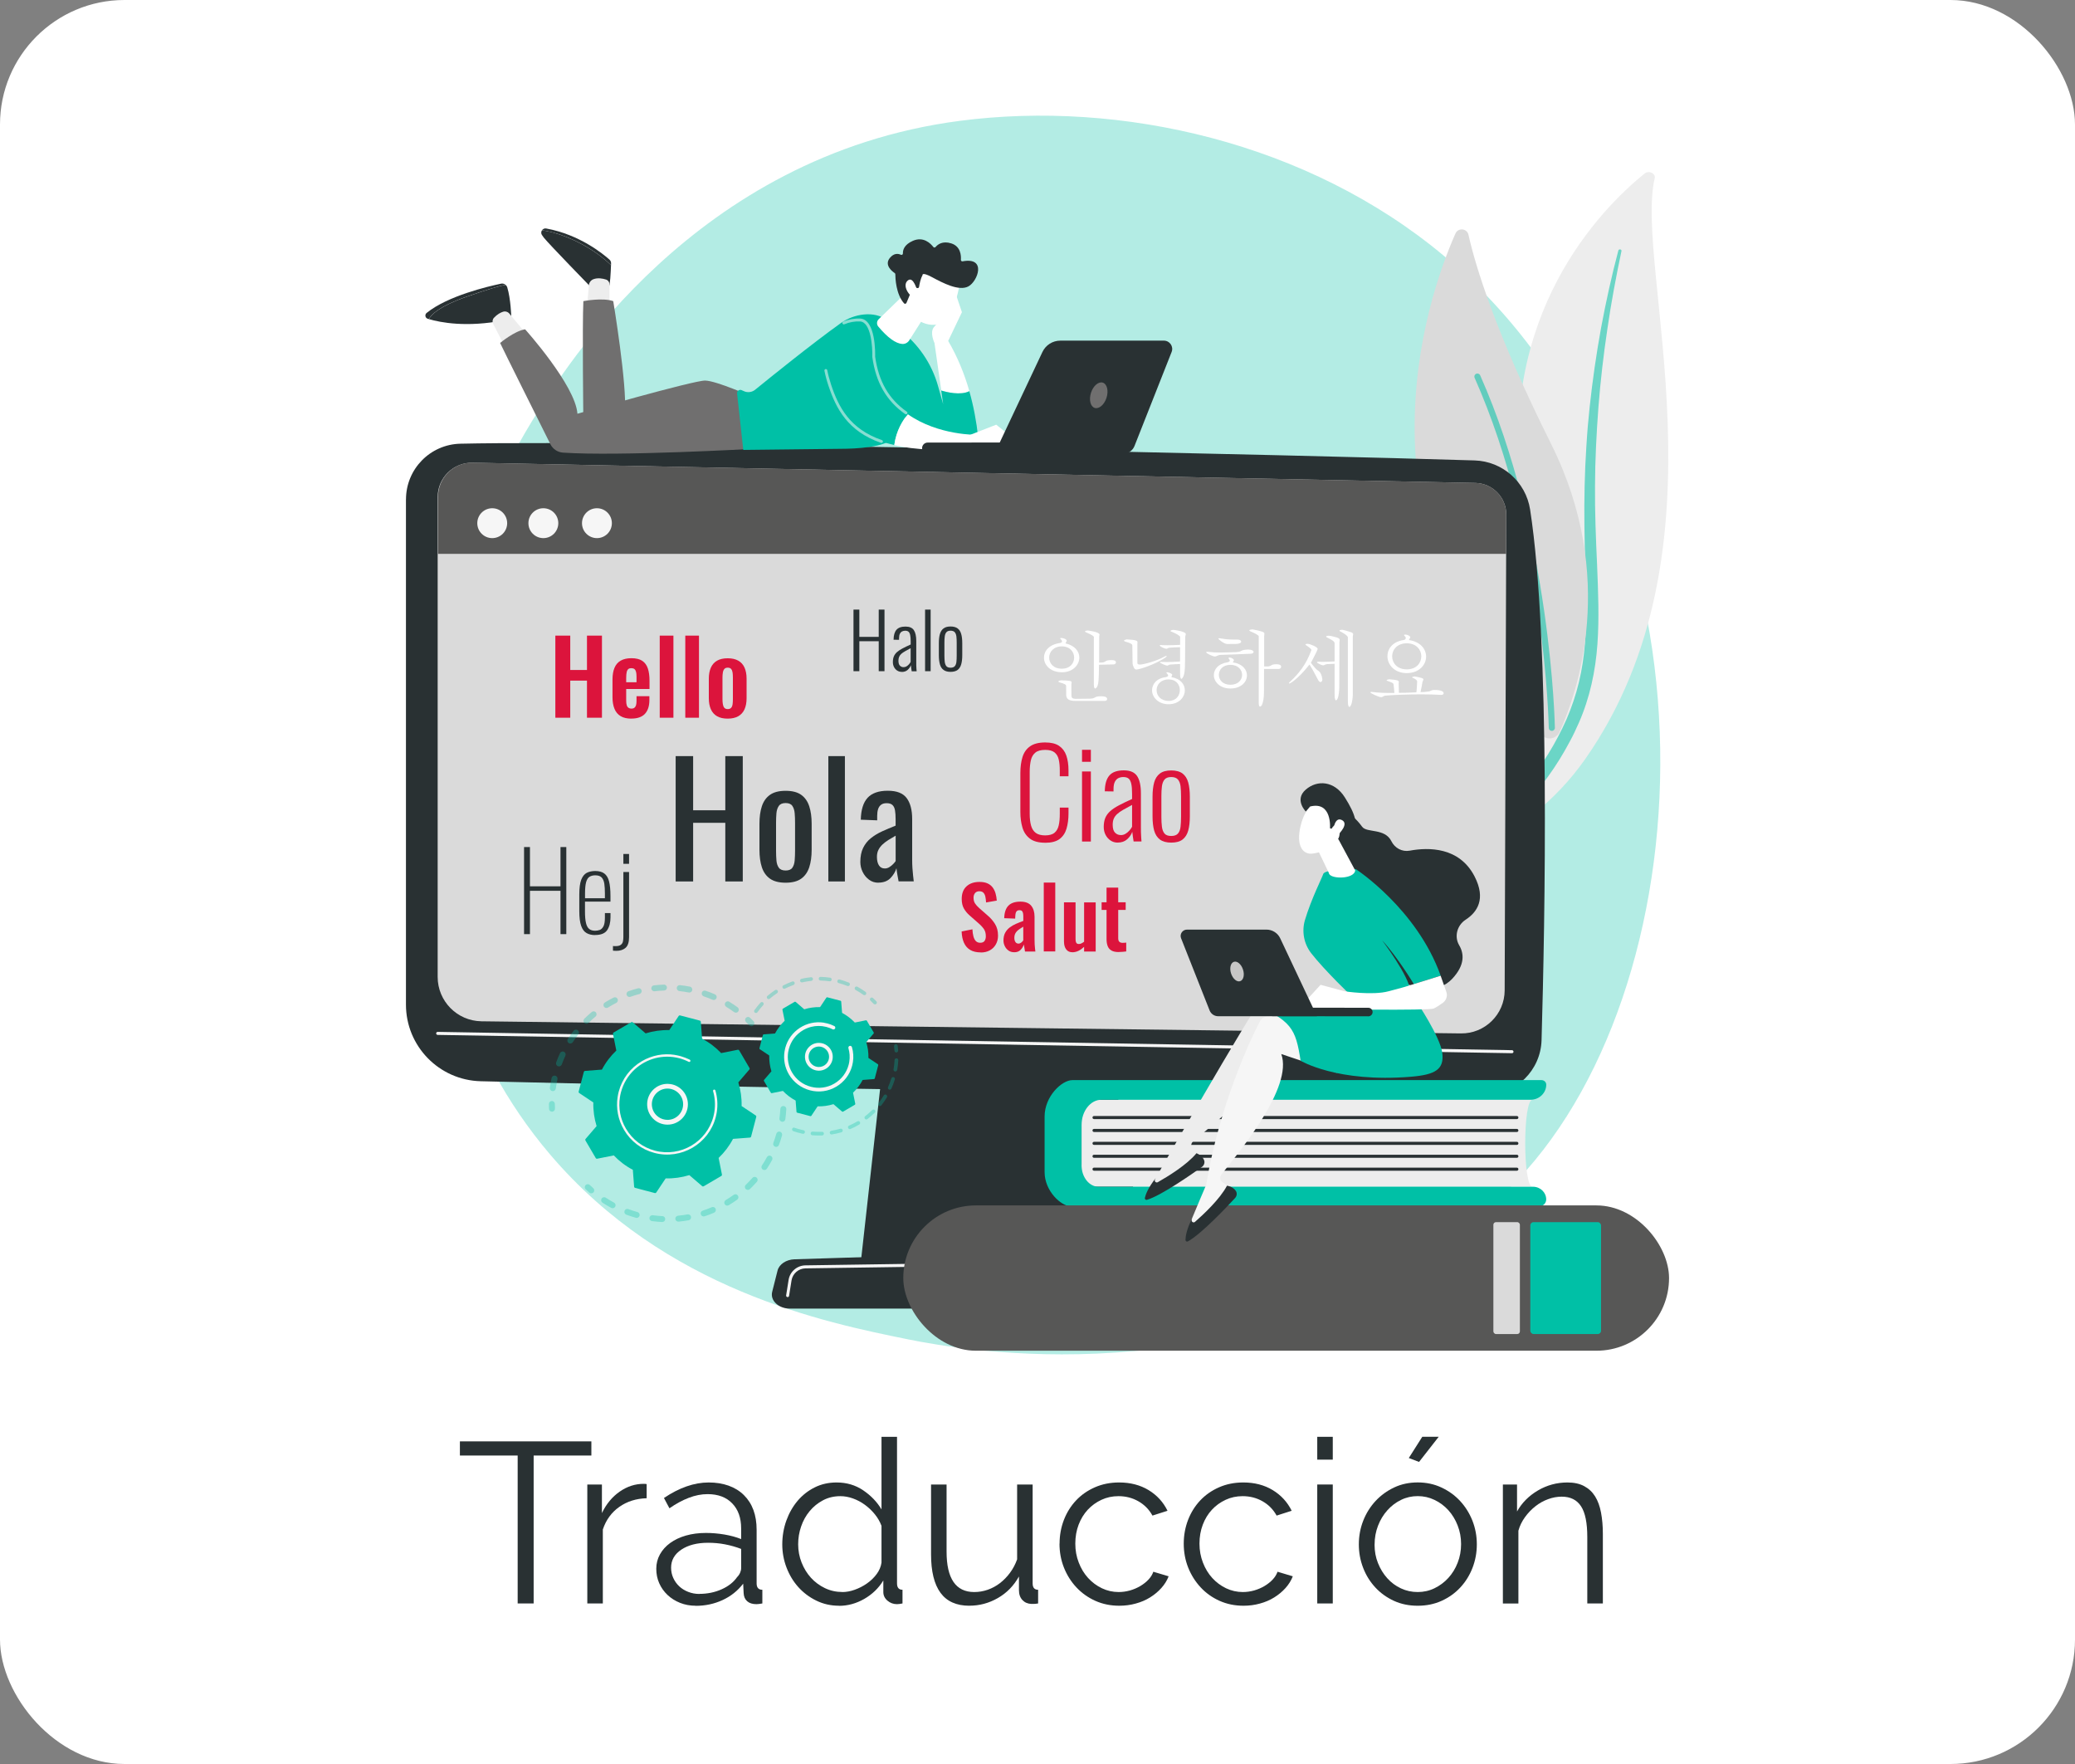<?xml version="1.0" encoding="UTF-8"?>
<svg id="Capa_1" xmlns="http://www.w3.org/2000/svg" version="1.1" viewBox="0 0 500 425">
  <rect x="0" y="0" width="500" height="425" fill="#808080" stroke="none"/>
  <!-- Generator: Adobe Illustrator 29.7.1, SVG Export Plug-In . SVG Version: 2.1.1 Build 8)  -->
  <defs>
    <style>
      .st0 {
        fill: #293133;
      }

      .st1, .st2, .st3 {
        fill: #00c0a6;
      }

      .st4, .st5 {
        fill: #f6f6f6;
      }

      .st6 {
        opacity: .3;
      }

      .st7 {
        fill: #fff;
      }

      .st8 {
        fill: #575756;
      }

      .st9 {
        fill: #706f6f;
      }

      .st10 {
        fill: #dc143c;
      }

      .st2, .st5 {
        opacity: .55;
      }

      .st11 {
        fill: #c6c6c6;
      }

      .st12 {
        fill: #dadada;
      }

      .st13 {
        fill: #ededed;
      }

      .st3 {
        fill-opacity: .3;
      }
    </style>
  </defs>
  <rect class="st7" width="500" height="425" rx="30" ry="30"/>
  <g>
    <g>
      <path class="st3" d="M365.64,284.33c-6.1,6.42-11.87,10.56-16.43,13.83-53.6,38.46-117.02,27.25-130.5,24.51-19.9-4.04-58.38-11.86-86.2-44.57-42.08-49.49-35.53-127.46-2.89-178.93,5.97-9.41,37.51-61.67,101.62-70.05,38.8-5.07,84.02,5.16,116.77,32.59,68.75,57.59,63.85,173.95,17.63,222.61Z"/>
      <g>
        <path class="st13" d="M398.73,42.97c.28-1.2-1.41-2-2.45-1.16-10.52,8.53-35.81,34.09-29.51,78.74,7.91,56.03-5.61,76.47-22.43,88.94,0,0,23.11-5.86,37.64-26.61,35.69-50.93,11.72-118.52,16.74-139.91Z"/>
        <path class="st2" d="M390.72,60.47c-1.32,6.24-2.49,12.49-3.4,18.78-.94,6.28-1.67,12.58-2.16,18.89-.47,6.31-.8,12.63-.82,18.95-.05,6.32.21,12.64.5,18.98.25,6.34.54,12.72.08,19.15-.46,6.42-1.81,12.89-4.49,18.96-.67,1.51-1.37,3.02-2.17,4.48-.77,1.47-1.61,2.91-2.49,4.34-1.77,2.85-3.75,5.6-5.97,8.21-4.45,5.21-9.81,9.84-15.72,13.76-.62.41-1.51.31-1.99-.23-.47-.53-.36-1.28.23-1.7h0c1.41-.99,2.8-1.99,4.13-3.04.68-.52,1.33-1.06,1.99-1.59.64-.55,1.3-1.08,1.91-1.65,2.51-2.23,4.83-4.62,6.94-7.13,4.24-5.01,7.64-10.6,10.21-16.39,1.25-2.91,2.25-5.89,2.98-8.93.73-3.04,1.18-6.13,1.44-9.25.51-6.24.28-12.56.08-18.9-.19-6.34-.32-12.72-.16-19.08.07-3.18.21-6.37.42-9.55.09-1.59.22-3.18.34-4.77.14-1.59.29-3.17.46-4.76.68-6.34,1.59-12.65,2.73-18.94,1.17-6.28,2.54-12.53,4.18-18.72.05-.18.25-.29.46-.25.2.04.33.21.29.38Z"/>
      </g>
      <g>
        <path class="st12" d="M371.47,177.08c1.29,1.37,3.56.98,4.34-.74,4.28-9.46,13.97-37.28-2.03-69.34-13.52-27.07-18.27-43.04-19.93-50.43-.35-1.56-2.49-1.77-3.14-.31-7.14,16.18-25.99,71.22,20.77,120.82Z"/>
        <path class="st2" d="M373.81,176.08s.09.01.14.01c.41,0,.73-.34.72-.75,0-.46-.9-46.42-18-84.91-.16-.37-.6-.54-.97-.37-.37.16-.54.6-.37.97,16.97,38.21,17.86,83.88,17.87,84.34,0,.36.26.65.6.71Z"/>
      </g>
      <g>
        <g>
          <polygon class="st0" points="213.31 251.26 207.39 304.4 276.14 304.4 267.18 251.26 213.31 251.26"/>
          <path class="st0" d="M97.82,120.32v121.72c0,10.01,7.98,18.2,17.99,18.46,44.46,1.15,199.95,3.93,242.27,3.3,7.27-.11,13.17-5.93,13.38-13.2.82-28.28,2.14-96.27-2.76-127.84-1.03-6.65-6.64-11.62-13.37-11.83-37.25-1.19-202.08-4.98-244.38-4.03-7.3.16-13.12,6.12-13.12,13.42Z"/>
          <path class="st12" d="M105.46,119.72v115.64c0,5.85,4.69,10.61,10.54,10.7l236,2.92c5.8.09,10.55-4.58,10.57-10.37l.39-114.61c.02-4.14-3.29-7.54-7.43-7.64l-241.62-4.88c-4.63-.11-8.45,3.61-8.45,8.25Z"/>
          <path class="st4" d="M364.34,253.75h0l-258.88-4.41c-.2,0-.36-.17-.36-.37,0-.2.17-.36.36-.36h0l258.88,4.41c.2,0,.36.17.36.37,0,.2-.17.36-.36.36Z"/>
          <path class="st0" d="M290.95,315.28h-100.62c-2.73,0-4.79-1.95-4.26-4.04l1.29-5.11c.39-1.54,2.08-2.66,4.08-2.73l97-3.03c2.1-.07,3.95,1.05,4.41,2.64l2.33,8.13c.6,2.11-1.46,4.12-4.24,4.12Z"/>
          <path class="st7" d="M244.49,304.83c-.2,0-.36-.16-.36-.36,0-.2.16-.36.36-.37l4.16-.06c.2,0,.36.16.37.36,0,.2-.16.36-.36.37l-4.16.06h0Z"/>
          <path class="st4" d="M189.79,312.5s-.04,0-.06,0c-.2-.03-.33-.22-.3-.41l.59-3.71c.32-2.01,2.03-3.49,4.07-3.52l44.09-.64c.18,0,.36.16.37.36,0,.2-.16.36-.36.37l-44.09.64c-1.68.02-3.1,1.25-3.37,2.91l-.59,3.71c-.03.18-.18.31-.36.31Z"/>
          <path class="st8" d="M362.92,133.44l.03-9.45c.02-4.14-3.29-7.54-7.43-7.64l-241.57-4.88c-4.63-.11-8.4,3.61-8.4,8.25v13.72h257.37Z"/>
        </g>
        <g>
          <circle class="st4" cx="118.61" cy="126.05" r="3.6"/>
          <circle class="st4" cx="130.93" cy="126.05" r="3.6"/>
          <circle class="st4" cx="143.84" cy="126.05" r="3.6"/>
        </g>
      </g>
      <g>
        <g>
          <g>
            <path class="st13" d="M369.27,285.91h-108.66s0-20.95,0-20.95h108.66c-2.33,0-2.33,20.95,0,20.95Z"/>
            <path class="st1" d="M260.61,280.67v-9.59c0-3.38,2.15-6.12,4.8-6.12h103.41c2.08,0,3.77-1.63,3.77-3.63,0-.61-.51-1.1-1.15-1.1h-113.02c-2.59,0-6.71,3.93-6.71,8.77v13.39c0,4.57,3.99,8.27,6.44,8.27h112.69c.96,0,1.74-.75,1.74-1.68,0-1.69-1.42-3.06-3.18-3.06h-104.69c-2.27,0-4.11-2.35-4.11-5.24Z"/>
          </g>
          <path class="st0" d="M365.51,269.62h-101.89c-.2,0-.37-.16-.37-.37s.16-.37.37-.37h101.89c.2,0,.37.16.37.37s-.16.37-.37.37Z"/>
          <path class="st0" d="M365.51,272.73h-101.89c-.2,0-.37-.16-.37-.37s.16-.37.37-.37h101.89c.2,0,.37.16.37.37s-.16.37-.37.37Z"/>
          <path class="st0" d="M365.51,275.84h-101.89c-.2,0-.37-.16-.37-.37s.16-.37.37-.37h101.89c.2,0,.37.16.37.37s-.16.37-.37.37Z"/>
          <path class="st0" d="M365.51,278.95h-101.89c-.2,0-.37-.16-.37-.37s.16-.37.37-.37h101.89c.2,0,.37.16.37.37s-.16.37-.37.37Z"/>
          <path class="st0" d="M365.51,282.06h-101.89c-.2,0-.37-.16-.37-.37s.16-.37.37-.37h101.89c.2,0,.37.16.37.37s-.16.37-.37.37Z"/>
        </g>
        <g>
          <rect class="st8" x="217.66" y="290.42" width="184.52" height="35.01" rx="17.5" ry="17.5" transform="translate(619.84 615.85) rotate(-180)"/>
          <rect class="st1" x="368.75" y="294.45" width="17.04" height="26.96" rx=".78" ry=".78"/>
          <rect class="st12" x="359.85" y="294.45" width="6.39" height="26.96" rx=".63" ry=".63"/>
        </g>
      </g>
      <g>
        <path class="st13" d="M278.4,283.97s22.61-39.53,25.66-43.25c.51-.63,1.31-.94,2.11-.85l6.3.75,7.4,16.01-12.33-7.18c1.22,8.44-14.62,20.97-20.05,25.55-.55.46-.6,1.3-.1,1.82l2.17,2.27c-3.56,3.61-7.67,5.92-12.3,7l1.14-2.11Z"/>
        <path class="st0" d="M288.3,277.85s1.38.45,1.85,1.68c.22.59-.02,1.26-.53,1.62-2.28,1.63-9.79,6.9-13.26,7.93-.28.08-.55-.17-.49-.46.18-.81.75-2.41,2.61-4.77l-.17.34c-.21.43.25.87.67.64,2.32-1.31,7.04-4.18,9.32-6.98Z"/>
        <path class="st4" d="M287.19,293.66s3.42-8.18,3.46-8.21c3.1-18.9,10.68-35.08,12.91-39.34.38-.72,1.09-1.19,1.89-1.26l6.32-.54,10.49,14.18-13.52-4.54c2.9,8.01-10.07,23.5-14.46,29.07-.45.57-.32,1.39.27,1.8l2.58,1.78c-2.76,4.25-6.31,7.35-10.63,9.34l.69-2.3Z"/>
        <path class="st0" d="M295.65,285.67s1.45.16,2.15,1.27c.34.53.24,1.24-.19,1.7-1.9,2.06-8.19,8.74-11.38,10.45-.26.14-.58-.06-.57-.35.01-.83.25-2.52,1.59-5.2l-.09.36c-.12.46.42.8.78.49,2.01-1.75,6.05-5.52,7.72-8.72Z"/>
        <path class="st1" d="M341.35,241.33s5.72,8.5,6.19,12.38c.47,3.88-1.58,5.22-7.56,5.71-17.81,1.47-26.58-3.86-26.58-3.86-1.22-7.77-2.08-9.74-12.26-13.97,0,0,12.87,1.02,15.46.02,2.59-1.01,24.76-.28,24.76-.28Z"/>
        <g>
          <path class="st0" d="M316.15,197.62s5.86-6.93,12.08,1.57c1.13,1.54,5.46.27,7.05,3.49.82,1.66,2.59,2.61,4.41,2.27,4.54-.84,11.97-.91,15.63,6.21,2.8,5.43.64,8.61-2.16,10.43-2.05,1.33-2.79,4.04-1.55,6.15,1.19,2.02,1.42,4.76-1.66,8.06-6.9,7.39-20.55-4.69-20.55-4.69l-10.84-25.61-2.43-7.88Z"/>
          <path class="st1" d="M325.89,240.21s-6.66-6.34-9.93-10.54c-1.77-2.27-2.33-5.26-1.51-8.02,1.5-5.04,4.16-10.26,4.4-11.07.37-1.25,7.84-1.19,7.84-1.19,0,0,14.69,9.53,20.46,25.68l-6.48,2.02s-3.84-6.43-7.62-10.53c0,0,6.56,8.66,6.79,12.21l-13.93,1.44Z"/>
          <path class="st7" d="M313.21,242.71l5-5.44,5.78,1.56s6.74,1.04,10.59,0l3.85-1.04,8.71-2.71,1.37,3.87c.35.98,0,2.07-.85,2.67-.75.54-1.64,1.12-2.2,1.37-1.15.5-26.43.16-26.43.16l-5.83-.43Z"/>
          <path class="st7" d="M321.55,200.41l5.02,9.33c-.33,2.04-5.46,2.09-6.25.88-.08-.12-.13-.27-.16-.41l-3-6.23c-.13-.61,1.54-2.66,2.09-2.95l1.99-1.06c.77-.41-2.44-.44.31.45Z"/>
          <g>
            <path class="st7" d="M316.64,193.14s-2.54,1.95-3.4,6.58c-.86,4.63,1.09,6.16,2.97,5.94,1.89-.21,4.6-.97,6.78-4.38,2.18-3.42-3.02-10.54-6.36-8.14Z"/>
            <path class="st0" d="M320.48,199.58s.57-6.6-4.79-5.27l-1.03,1.21s-2.84-2.83-.03-5.27c2.8-2.44,6.92-2.11,9.43,1.87,2.51,3.98,3.5,6.83,1.76,9.5-1.74,2.67-3.29.56-3.29.56,0,0,.73-2.27-.04-3.17-.78-.91-1.62.65-1.62.65l-.38-.09Z"/>
            <path class="st7" d="M321.26,200.1s.28-3.39,2.05-2.54c1.78.86-.43,3.18-1.32,3.98l-.73-1.44Z"/>
          </g>
        </g>
        <g>
          <path class="st0" d="M329.77,244.86s-.04,0-.05,0l-23.01-.03c-.57,0-1.03-.46-1.03-1.03,0-.57.46-1.04,1.03-1.03l23.01.03c.57,0,1.03.46,1.03,1.03,0,.55-.43,1-.98,1.03Z"/>
          <path class="st0" d="M286.02,223.97h19.16c1.41,0,2.7.82,3.3,2.09l8.86,18.78h-23.81c-.91,0-1.73-.56-2.06-1.4l-6.87-17.38c-.4-1,.34-2.09,1.42-2.09Z"/>
          <path class="st11" d="M299.52,233.6c.42,1.29.11,2.54-.69,2.8-.79.26-1.77-.58-2.19-1.87-.42-1.29-.11-2.54.69-2.8.79-.26,1.77.58,2.19,1.87Z"/>
        </g>
      </g>
      <g>
        <g>
          <path class="st0" d="M147.24,63.88c0-.16.01-.3.01-.42.01-.35-.13-.68-.39-.91-1.52-1.36-7.21-6.04-15.24-7.5-.43-.08-.81.12-1.02.43.67.08,1.57.25,2.78.57,3.97,1.04,9.75,3.82,13.86,7.84Z"/>
          <path class="st0" d="M133.38,56.05c-1.21-.32-2.11-.49-2.78-.57-.21.31-.26.74-.03,1.11.13.21.29.44.49.69,1.26,1.57,11.42,12.01,11.42,12.01,0,0,3.23.39,4.21-.18.32-.19.48-3.54.54-5.22-4.11-4.02-9.89-6.79-13.86-7.84Z"/>
        </g>
        <path class="st13" d="M146.86,74.72v-6.21c0-.53-.33-1-.84-1.16-.77-.25-1.96-.48-3.03-.08-.63.24-1.06.84-1.11,1.51l-.46,5.8,5.44.13Z"/>
        <g>
          <path class="st0" d="M122.22,69.22c-.07-.24-.22-.45-.4-.6-1.3.26-4.02.98-9.58,2.94-6.45,2.28-8.34,4.27-8.88,5.33,2.76.81,9.05,2.05,18.06.29l1.78-.83s-.12-4.34-.97-7.12Z"/>
          <path class="st0" d="M112.23,71.55c5.56-1.96,8.28-2.68,9.58-2.94-.29-.24-.67-.35-1.06-.27-3.2.67-12.88,2.95-17.94,7.05-.51.41-.36,1.22.26,1.41.09.03.18.05.28.08.54-1.06,2.43-3.05,8.88-5.33Z"/>
        </g>
        <path class="st13" d="M126.52,80.09l-3.79-4.54c-.37-.44-.97-.62-1.52-.44-.61.2-1.41.61-2.19,1.46-.36.4-.44.98-.19,1.46l2.76,5.34,4.93-3.28Z"/>
        <path class="st9" d="M140.58,72.55s4.63-.89,7.19,0c0,0,3.38,20.31,2.8,26.83l-10,2.03s-.28-22.88,0-28.87Z"/>
        <path class="st9" d="M181.61,108.13s-32.69,1.84-45.95.92c-1.3-.09-2.45-.86-3.03-2.02-2.84-5.69-11.37-22.77-12.12-24.4,0,0,3.46-2.89,6.02-3.29,0,0,12.11,13.47,12.61,20.34,0,0,28.04-8.06,30.8-7.99,2.77.08,11.26,3.87,11.26,3.87l.41,12.58Z"/>
        <path class="st7" d="M225.18,82.65s-1.2-2.49-.16-3.81c1.04-1.32,4.79-5.39,4.79-5.39l.44-2.81,1.54,4.58-3.31,6.92s-1.94,2.09-3.3.51Z"/>
        <path class="st7" d="M233.58,94.25c-1.21-4.26-2.88-8.31-5.1-12.11l-3.3.51,1.63,11.44c1.25.38,4.64,1.24,6.77.16Z"/>
        <path class="st1" d="M235.71,105.39c-.42-3.84-1.12-7.57-2.14-11.14-2.12,1.08-5.52.22-6.77-.16l.47,3.29-1.25-4.42c-1.52-5.38-4.76-10.12-9.22-13.5l-3.11-2.35c-3.05-2.31-7.93-1.51-11.05.71-6.91,4.94-17.18,13.23-20.68,16.08-.75.61-1.79.75-2.67.36l-.58-.26c-.55-.24-1.16.2-1.1.8l1.49,13.6,23.75-.27c2.85,0,11.1-.29,12.41-2.82l2.2-5.39c5.15,4.38,11.75,7.38,15.29,8.26,1.63.4,3.16-1.02,2.96-2.79Z"/>
        <path class="st7" d="M219.03,69.82l-7.3,7.09c-.49.47-.53,1.24-.1,1.76,2.25,2.68,4.19,4.09,5.79,4.2.68.04,1.33-.31,1.69-.89l3.88-6.12-3.97-6.04Z"/>
        <polygon class="st7" points="233.77 104.77 240.05 102.32 247.35 108.13 234.28 108.18 233.77 104.77"/>
        <g>
          <path class="st7" d="M231.28,68.18s-1,7.01-3.69,9.16c-2.69,2.15-7.94.53-9.71-4.75l3.53-9.03,9.87,4.62Z"/>
          <path class="st0" d="M221.01,69.4c.2.07.42-.07.45-.28.1-.65.34-1.93.83-2.8,0,0-.26-.92,2.32.47,2.58,1.39,6.46,3.43,8.74,2.21,2.22-1.18,4.48-7.14-1.4-6.04-.22.04-.43-.14-.41-.36.07-.98-.02-3.23-2.31-3.96-2.14-.68-3.3.29-3.79.87-.14.17-.4.17-.54,0-.64-.84-2.38-2.61-4.93-1.49-2.11.93-2.43,2.23-2.4,3.03.01.26-.25.44-.49.33-.65-.3-1.68-.45-2.68.79-1.37,1.72.59,3.22,1.18,3.61.1.06.16.17.16.29,0,.9.14,4.8,2.1,7.01.17.19.48.13.58-.1l1.51-3.59c.07-.17.26-.25.43-.2l.65.21Z"/>
          <path class="st7" d="M221.04,70.13s-.92-3.75-2.32-2.53c-1.4,1.22.36,3.9,1.97,4.41l.35-1.88Z"/>
        </g>
        <path class="st1" d="M210.53,85.94s.28-8.67-3.28-8.85c-4.42-.22-11.54,2.99-7.3,15.7,2.34,7.02,5.86,12.23,15.54,14.44.47-3.56,2.08-6.04,3.28-7.44-3.94-2.78-7.28-7.11-8.23-13.86Z"/>
        <path class="st5" d="M218.32,99.83c-.07,0-.14-.02-.2-.06-4.54-3.2-7.06-7.58-7.93-13.77,0-.02,0-.04,0-.06.07-2.32-.31-8.36-2.95-8.49-1.28-.06-2.62.18-3.77.68-.18.08-.38,0-.46-.18-.08-.18,0-.38.18-.46,1.25-.54,2.7-.8,4.08-.74,3.79.19,3.63,8.51,3.61,9.18.85,5.98,3.28,10.2,7.64,13.27.16.11.19.33.08.48-.07.1-.17.15-.28.15Z"/>
        <path class="st5" d="M212.41,106.72s-.08,0-.11-.02c-8.03-2.77-10.84-8.27-12.68-13.79-.42-1.25-.74-2.46-.96-3.58-.04-.19.09-.37.27-.41.19-.04.37.09.41.27.21,1.1.53,2.27.93,3.5,1.78,5.36,4.5,10.68,12.25,13.35.18.06.28.26.21.44-.05.14-.18.23-.33.23Z"/>
        <path class="st7" d="M235.55,108.13v-3.36s-9.44.21-16.78-4.96c-1.19,1.4-2.81,3.88-3.28,7.44,4.9,1.12,11.37,1.47,20.06.89Z"/>
        <g>
          <path class="st0" d="M223.46,109.31s.05,0,.07,0l29.99-.03c.74,0,1.34-.6,1.34-1.34,0-.74-.6-1.35-1.34-1.34l-29.99.03c-.74,0-1.34.6-1.34,1.34,0,.72.57,1.3,1.28,1.34Z"/>
          <path class="st0" d="M280.48,82.07h-24.98c-1.84,0-3.52,1.06-4.31,2.73l-11.55,24.49h31.04c1.19,0,2.25-.73,2.69-1.83l8.95-22.66c.52-1.31-.45-2.73-1.86-2.73Z"/>
          <path class="st9" d="M262.89,94.63c-.54,1.68-.14,3.32.89,3.65,1.03.33,2.31-.76,2.85-2.44.54-1.68.14-3.32-.89-3.65-1.03-.33-2.31.76-2.85,2.44Z"/>
        </g>
      </g>
      <g class="st6">
        <path class="st1" d="M188.87,266.48c.36.06.62.37.6.74-.04.81-.12,1.63-.23,2.43-.05.39-.41.67-.81.61,0,0,0,0-.01,0-.38-.06-.65-.42-.6-.8.1-.77.18-1.54.22-2.31.02-.4.36-.7.75-.68.03,0,.05,0,.08,0ZM187.87,272.64s.06.01.08.02c.38.11.6.5.5.88-.22.78-.47,1.56-.76,2.32-.14.37-.55.56-.92.42-.37-.14-.56-.55-.42-.92.27-.72.51-1.46.72-2.21.1-.35.45-.57.8-.52ZM185.53,278.43c.08.01.16.04.23.08.35.19.48.62.29.97-.39.71-.81,1.42-1.26,2.1-.22.33-.66.42-.99.2-.33-.22-.42-.66-.2-.99.42-.64.83-1.31,1.19-1.99.15-.27.45-.41.74-.37ZM181.96,283.55c.13.02.26.08.36.17.3.26.33.71.06,1.01-.54.61-1.11,1.2-1.69,1.76-.29.27-.74.26-1.01-.02-.27-.29-.26-.74.02-1.01.56-.53,1.1-1.1,1.61-1.67.17-.19.41-.27.65-.23ZM177.33,287.74c.18.03.35.13.47.29.23.32.16.77-.16,1-.66.47-1.34.93-2.04,1.34-.34.2-.78.09-.98-.25-.2-.34-.09-.78.25-.98.66-.4,1.31-.83,1.94-1.28.16-.11.35-.15.53-.13ZM171.89,290.81c.24.04.45.19.55.43.15.36-.02.78-.38.94-.75.32-1.52.61-2.29.86-.38.12-.78-.08-.9-.46-.12-.38.08-.78.46-.9.73-.24,1.46-.51,2.17-.82.13-.05.26-.07.39-.05ZM145.69,288.45c.1.02.19.05.28.11.64.42,1.31.82,1.99,1.19.35.19.48.62.29.97-.19.35-.62.48-.97.29-.72-.39-1.42-.81-2.1-1.25-.33-.22-.42-.66-.21-.99.16-.24.44-.36.71-.31ZM165.92,292.59c.29.05.54.27.59.58.07.39-.19.76-.58.83-.8.14-1.61.25-2.42.33-.39.03-.74-.25-.78-.65-.04-.39.25-.74.65-.78.77-.07,1.54-.18,2.3-.31.08-.01.16-.01.24,0ZM151.26,291.27s.09.02.14.04c.72.27,1.47.51,2.21.71.38.11.6.5.5.88-.11.38-.5.61-.88.5-.78-.22-1.56-.47-2.32-.75-.37-.14-.56-.55-.42-.92.12-.32.45-.51.78-.46ZM159.69,293c.36.06.62.37.6.74-.02.4-.35.7-.75.68-.81-.04-1.63-.11-2.43-.22,0,0-.01,0-.02,0-.38-.06-.65-.42-.6-.8.05-.39.41-.67.81-.61.76.1,1.54.17,2.31.21.03,0,.05,0,.08,0Z"/>
        <path class="st1" d="M141.75,285.32c.14.02.27.08.38.19.27.26.54.51.82.75.3.26.33.71.06,1.01-.26.3-.71.33-1.01.06-.29-.26-.58-.53-.87-.79-.29-.27-.3-.73-.02-1.01.17-.18.41-.25.63-.21Z"/>
      </g>
      <g class="st6">
        <path class="st1" d="M133.09,265.27c.34.05.6.35.61.7,0,.37.01.75.03,1.12.02.4-.29.73-.68.75-.4.02-.73-.29-.75-.68-.02-.39-.03-.79-.03-1.18,0-.4.32-.72.71-.72.04,0,.08,0,.11,0Z"/>
        <path class="st1" d="M165.26,237.54c.33.05.65.11.98.17.39.07.64.45.57.84-.07.39-.45.65-.84.57-.75-.14-1.51-.26-2.26-.34-.39-.04-.68-.39-.64-.79.04-.39.39-.68.79-.64.46.05.93.11,1.4.18ZM169.9,238.67s.08.02.12.03c.76.25,1.51.54,2.25.86.36.16.53.58.37.94-.16.36-.58.53-.94.37-.7-.3-1.41-.58-2.13-.82-.38-.13-.58-.53-.45-.91.11-.34.45-.53.79-.48ZM160.1,237.22c.33.05.59.34.61.69.01.4-.3.73-.69.74-.76.02-1.52.08-2.28.17-.39.05-.75-.24-.79-.63-.05-.39.24-.75.63-.79.79-.09,1.6-.15,2.4-.18.05,0,.09,0,.13,0ZM175.48,241.26c.09.01.18.05.26.1.68.41,1.36.86,2,1.33.32.23.39.68.16,1-.23.32-.68.39-1,.16-.61-.45-1.25-.87-1.9-1.27-.34-.21-.45-.65-.24-.98.16-.26.44-.38.72-.34ZM154.02,238.09c.27.04.51.24.58.53.1.38-.13.77-.51.87-.73.19-1.47.41-2.18.67-.37.13-.78-.07-.91-.44-.13-.37.07-.78.44-.91.75-.26,1.53-.5,2.3-.7.1-.03.2-.03.29-.01ZM148.28,240.28c.22.03.42.17.53.38.18.35.04.78-.31.96-.68.35-1.34.73-1.99,1.13-.34.21-.78.11-.99-.23-.21-.34-.11-.78.23-.99.68-.42,1.38-.82,2.09-1.18.14-.07.29-.09.44-.07ZM143.15,243.66c.17.03.32.11.44.25.25.3.21.76-.09,1.01-.58.49-1.15,1-1.69,1.53-.28.28-.74.27-1.01,0-.28-.28-.27-.74,0-1.01.57-.56,1.17-1.1,1.78-1.61.16-.14.37-.19.57-.16ZM138.89,248.08c.12.02.23.06.33.14.31.24.37.69.13,1-.46.6-.91,1.23-1.32,1.87-.21.33-.66.43-.99.21-.33-.21-.43-.66-.21-.99.43-.67.9-1.33,1.39-1.96.17-.21.43-.31.68-.27ZM135.7,253.34c.06.01.13.03.19.06.36.17.51.59.35.95-.32.69-.61,1.4-.87,2.11-.14.37-.55.56-.92.43-.37-.14-.56-.55-.43-.92.27-.75.58-1.5.92-2.22.14-.3.45-.45.76-.41ZM133.74,259.16s.03,0,.04,0c.39.08.63.47.55.85-.12.55-.22,1.1-.31,1.65-.03.2-.06.4-.09.6-.05.39-.41.67-.81.62-.4-.05-.67-.41-.62-.8.03-.21.06-.42.09-.63.09-.58.2-1.16.33-1.74.08-.37.44-.61.81-.55Z"/>
        <path class="st1" d="M180.36,245.02c.14.02.28.09.39.19.28.27.56.55.83.83.27.29.26.74-.02,1.01-.29.27-.74.26-1.01-.02-.26-.27-.52-.54-.79-.79-.28-.27-.29-.73-.02-1.01.17-.17.4-.25.63-.21Z"/>
      </g>
      <g>
        <path class="st1" d="M178.12,253.08c-.07-.12-.21-.19-.35-.16l-4,.8c-1.31-1.38-2.85-2.56-4.59-3.47l-.31-4.06c-.01-.14-.11-.26-.25-.3l-4.73-1.24c-.14-.04-.28.02-.36.14l-2.26,3.39c-1.96-.05-3.88.23-5.7.79l-3.09-2.65c-.11-.09-.26-.11-.39-.03l-4.22,2.47c-.12.07-.19.21-.16.35l.8,4c-1.38,1.31-2.56,2.85-3.47,4.59l-4.06.31c-.14.01-.26.11-.3.25l-1.24,4.73c-.04.14.02.28.14.36l3.39,2.26c-.05,1.96.23,3.88.79,5.7l-2.65,3.09c-.09.11-.11.26-.03.39l2.47,4.22c.07.12.21.19.35.16l4-.8c1.31,1.38,2.85,2.56,4.59,3.47l.31,4.06c.01.14.11.26.25.3l4.73,1.24c.14.04.28-.02.36-.14l2.26-3.39c1.96.05,3.88-.23,5.7-.79l3.09,2.65c.11.09.26.11.39.03l4.22-2.47c.12-.07.19-.21.16-.35l-.8-4c1.38-1.31,2.56-2.85,3.47-4.59l4.06-.31c.14-.01.26-.11.3-.25l1.24-4.73c.04-.14-.02-.28-.14-.36l-3.39-2.26c.05-1.96-.23-3.88-.79-5.7l2.65-3.09c.09-.11.11-.26.03-.39l-2.47-4.22Z"/>
        <path class="st4" d="M161.6,261.19c2.37.37,4.18,2.43,4.16,4.9-.02,2.71-2.24,4.9-4.95,4.87-1.31-.01-2.54-.53-3.46-1.47-.92-.94-1.42-2.17-1.41-3.49.02-2.71,2.24-4.9,4.95-4.87.24,0,.48.02.72.06ZM160.25,269.76c.18.03.37.04.56.05,2.08.02,3.78-1.66,3.8-3.74.02-2.08-1.66-3.78-3.74-3.8-2.08-.02-3.78,1.66-3.8,3.74,0,1.01.38,1.96,1.08,2.67.57.58,1.3.96,2.1,1.08Z"/>
        <path class="st4" d="M162.59,254.16c.41.06.81.15,1.22.25h0c.13.03.25.07.38.11.62.18,1.23.42,1.81.69,0,0,.02,0,.02.01.02.01.04.02.07.03.04.02.09.04.13.06.11.06.17.18.15.3,0,.03-.01.06-.03.09-.07.14-.24.2-.38.13-.73-.37-1.5-.66-2.29-.87-3.95-1.03-7.96.13-10.75,2.71-1.55,1.44-2.72,3.32-3.3,5.52-.1.38-.18.77-.24,1.16-.41,2.61.09,5.26,1.45,7.57,1.55,2.65,4.05,4.54,7.02,5.32,6.14,1.6,12.44-2.09,14.05-8.23.1-.38.18-.76.24-1.15.26-1.66.15-3.37-.32-4.99-.01-.04-.01-.08,0-.12.02-.11.09-.2.2-.23.15-.04.31.04.36.19.5,1.7.61,3.49.34,5.23-.06.4-.15.8-.25,1.2-1.68,6.45-8.3,10.32-14.75,8.64-3.12-.82-5.74-2.8-7.37-5.58-1.42-2.42-1.95-5.2-1.52-7.94.06-.41.15-.81.25-1.22.82-3.12,2.8-5.74,5.58-7.37,2.43-1.42,5.21-1.95,7.95-1.52Z"/>
      </g>
      <g class="st6">
        <path class="st1" d="M215.94,251.59c.19.03.34.18.37.38.05.37.09.75.11,1.13.02.24-.17.46-.41.47-.24.02-.46-.17-.47-.41-.03-.36-.06-.72-.11-1.07-.03-.24.14-.46.38-.5.04,0,.09,0,.13,0Z"/>
        <path class="st1" d="M216.08,254.99c.22.03.39.23.37.46-.03.65-.1,1.3-.2,1.94-.02.13-.04.27-.07.4-.04.24-.28.39-.51.36-.24-.04-.4-.27-.36-.51.02-.13.04-.26.06-.39.09-.61.16-1.23.19-1.85.01-.24.22-.43.47-.42.02,0,.03,0,.05,0ZM215.27,259.51s.04,0,.06.01c.23.07.37.32.29.55-.23.75-.51,1.49-.83,2.21-.1.22-.36.32-.58.22-.22-.1-.32-.36-.22-.58.3-.68.57-1.39.79-2.1.07-.21.28-.34.49-.31ZM213.4,263.71c.06,0,.11.03.16.06.21.13.28.4.15.61-.41.67-.86,1.32-1.34,1.94-.15.19-.43.22-.62.07-.19-.15-.22-.43-.07-.62.46-.59.9-1.21,1.28-1.85.1-.16.27-.23.45-.21ZM210.55,267.31c.09.01.18.06.25.13.17.17.17.45,0,.63-.56.55-1.16,1.07-1.78,1.55-.19.15-.47.11-.62-.08-.15-.19-.11-.47.08-.62.59-.45,1.16-.95,1.69-1.48.1-.1.25-.14.38-.12ZM206.9,270.11c.13.02.24.09.31.21.12.21.05.48-.16.61-.68.4-1.38.76-2.1,1.07-.22.1-.48,0-.58-.23-.1-.22,0-.49.23-.58.68-.3,1.36-.64,2-1.02.09-.05.2-.07.29-.06ZM202.69,271.94c.16.03.31.14.36.31.07.23-.06.48-.3.55-.75.22-1.52.4-2.3.52-.24.04-.47-.12-.51-.37-.04-.24.12-.47.37-.51.74-.12,1.47-.29,2.19-.5.06-.02.13-.02.19-.01ZM198.16,272.69c.2.03.37.21.37.42,0,.24-.18.45-.43.46-.78.03-1.57.01-2.36-.05-.24-.02-.42-.24-.4-.48.02-.24.23-.42.48-.4.75.06,1.5.08,2.25.05.03,0,.06,0,.09,0ZM191.36,271.69s.05.01.08.02c.61.21,1.24.39,1.88.53.1.02.19.04.29.06.24.05.39.28.34.52-.05.24-.29.4-.52.34-.1-.02-.2-.04-.3-.07-.67-.15-1.33-.34-1.97-.56-.23-.08-.35-.33-.28-.56.07-.21.28-.33.49-.29Z"/>
      </g>
      <g class="st6">
        <path class="st1" d="M200.04,235.54c.24.04.4.26.37.5-.03.24-.26.41-.5.38-.73-.1-1.47-.16-2.2-.18-.24,0-.44-.21-.43-.45,0-.24.21-.44.45-.43.77.02,1.55.08,2.31.19,0,0,0,0,0,0ZM202.26,235.99s.03,0,.05,0c.74.2,1.48.45,2.2.73.23.09.34.35.25.58-.09.23-.35.34-.58.25-.68-.27-1.39-.51-2.1-.7-.24-.06-.38-.31-.31-.54.06-.22.27-.36.49-.32ZM195.52,235.44c.19.03.35.19.37.39.02.24-.15.46-.39.49-.73.08-1.47.2-2.18.36-.24.05-.48-.1-.53-.33-.05-.24.1-.48.33-.53.75-.17,1.52-.3,2.29-.38.04,0,.08,0,.11,0ZM206.45,237.68s.1.02.15.05c.68.37,1.33.79,1.96,1.24.2.14.24.42.1.62-.14.2-.42.24-.62.1-.6-.43-1.22-.83-1.87-1.18-.21-.12-.29-.39-.17-.6.09-.17.28-.25.46-.22ZM191.12,236.45c.15.02.29.13.35.29.08.23-.04.48-.27.57-.69.25-1.37.54-2.03.87-.22.11-.48.02-.59-.2-.11-.22-.02-.48.2-.59.69-.35,1.4-.65,2.13-.92.07-.03.15-.03.22-.02ZM187.08,238.48c.12.02.23.08.3.19.14.2.08.48-.12.61-.61.41-1.21.86-1.76,1.33-.19.16-.47.14-.62-.05-.16-.19-.14-.46.05-.62.58-.5,1.21-.97,1.85-1.4.1-.06.21-.09.31-.07ZM183.65,241.42c.08.01.16.05.23.11.18.17.19.45.03.63-.5.54-.97,1.12-1.39,1.72-.14.2-.42.24-.62.1-.2-.14-.25-.42-.1-.62.45-.63.94-1.23,1.46-1.8.1-.11.25-.16.39-.14Z"/>
        <path class="st1" d="M210.13,240.34c.08.01.17.05.23.11.28.26.55.53.81.79.17.18.16.46-.01.63-.18.17-.46.16-.63-.01-.25-.26-.5-.51-.77-.76-.18-.17-.19-.45-.02-.63.1-.11.25-.16.39-.14Z"/>
      </g>
      <g>
        <path class="st1" d="M208.89,245.93c-.05-.08-.14-.13-.24-.11l-2.67.54c-.88-.92-1.91-1.71-3.07-2.33l-.21-2.72c0-.1-.07-.18-.17-.2l-3.17-.83c-.09-.02-.19.01-.24.09l-1.51,2.27c-1.31-.03-2.6.15-3.81.53l-2.07-1.78c-.07-.06-.18-.07-.26-.02l-2.82,1.65c-.08.05-.13.14-.11.24l.54,2.67c-.92.88-1.71,1.91-2.33,3.07l-2.72.21c-.1,0-.18.07-.2.17l-.83,3.17c-.02.09.01.19.09.24l2.27,1.51c-.03,1.31.15,2.6.53,3.81l-1.78,2.07c-.06.07-.07.18-.02.26l1.65,2.82c.05.08.14.13.24.11l2.67-.54c.88.92,1.91,1.71,3.07,2.33l.21,2.72c0,.1.07.18.17.2l3.17.83c.09.02.19-.01.24-.09l1.51-2.27c1.31.03,2.6-.15,3.81-.53l2.07,1.78c.07.06.18.07.26.02l2.82-1.65c.08-.05.13-.14.11-.24l-.54-2.67c.92-.88,1.71-1.91,2.32-3.07l2.72-.21c.1,0,.18-.07.2-.17l.83-3.17c.02-.09-.01-.19-.09-.24l-2.27-1.51c.03-1.31-.15-2.6-.53-3.81l1.78-2.07c.06-.07.07-.18.02-.26l-1.65-2.82Z"/>
        <path class="st4" d="M197.84,251.3c.71.11,1.35.44,1.86.96.63.64.97,1.48.96,2.38-.01,1.85-1.53,3.33-3.37,3.32-1.85-.02-3.34-1.53-3.32-3.38,0-.89.36-1.73,1-2.36.64-.63,1.48-.97,2.38-.96.17,0,.33.02.49.04ZM196.94,257.04c.12.02.24.03.36.03,1.36.01,2.47-1.08,2.48-2.44,0-.66-.25-1.28-.71-1.75-.46-.47-1.08-.73-1.74-.74h0c-.66,0-1.28.25-1.75.71-.47.46-.73,1.08-.74,1.74-.01,1.23.9,2.27,2.08,2.45Z"/>
        <path class="st4" d="M198.54,246.41c.28.04.55.1.83.17.55.14,1.08.34,1.59.59l.07.03c.18.09.27.28.24.46,0,.04-.02.09-.04.13-.11.22-.38.3-.59.2-.47-.24-.97-.43-1.48-.56h0s-.06-.01-.08-.02c-1.22-.31-2.47-.3-3.65,0-.64.17-1.27.42-1.86.76,0,0,0,0-.01,0-.01,0-.03.02-.04.03-1.72,1.01-2.94,2.62-3.44,4.55-.07.25-.12.5-.16.75-.26,1.69.06,3.4.94,4.9,1.01,1.72,2.62,2.94,4.55,3.44,1.92.5,3.93.23,5.65-.78,1.72-1.01,2.94-2.62,3.44-4.55.06-.25.12-.49.15-.74.17-1.08.1-2.18-.21-3.23-.02-.06-.02-.13-.01-.19.03-.16.14-.31.31-.36.23-.07.48.07.55.3.34,1.17.42,2.41.23,3.61-.04.28-.1.56-.17.83-.56,2.15-1.93,3.96-3.85,5.09-1.92,1.13-4.17,1.44-6.32.87-2.15-.56-3.96-1.93-5.09-3.85-.98-1.67-1.34-3.59-1.05-5.48.04-.28.1-.56.17-.84,1.09-4.17,5.17-6.78,9.34-6.13Z"/>
      </g>
    </g>
    <g>
      <path class="st10" d="M133.82,172.92v-19.78h3.59v8.28h4.03v-8.28h3.61v19.78h-3.61v-8.94h-4.03v8.94h-3.59Z"/>
      <path class="st10" d="M152.14,173.14c-1.06,0-1.92-.2-2.59-.6-.67-.4-1.16-.98-1.48-1.76-.32-.77-.48-1.7-.48-2.8v-4.25c0-1.12.16-2.07.48-2.83.32-.77.81-1.34,1.49-1.73.68-.39,1.53-.59,2.58-.59,1.12,0,2,.21,2.63.64.63.42,1.07,1.04,1.34,1.84.27.81.4,1.79.4,2.94v2h-5.62v2.78c0,.46.04.83.13,1.12.09.29.23.5.43.63.2.13.43.2.71.2.29,0,.53-.07.71-.21.18-.14.31-.34.39-.61.08-.27.12-.61.12-1.01v-1.17h3.1v.95c0,1.43-.36,2.53-1.07,3.3-.72.77-1.81,1.15-3.27,1.15ZM150.89,164.37h2.49v-1.34c0-.49-.04-.88-.12-1.18-.08-.3-.21-.52-.39-.66-.18-.14-.43-.21-.76-.21-.29,0-.53.07-.71.22-.18.15-.31.39-.39.73-.08.34-.12.83-.12,1.47v.98Z"/>
      <path class="st10" d="M158.97,172.92v-19.78h3.3v19.78h-3.3Z"/>
      <path class="st10" d="M165.13,172.92v-19.78h3.3v19.78h-3.3Z"/>
      <path class="st10" d="M175.34,173.14c-1.03,0-1.87-.19-2.54-.57-.67-.38-1.17-.94-1.5-1.67-.33-.73-.5-1.62-.5-2.66v-4.74c0-1.04.17-1.93.5-2.66.33-.73.83-1.29,1.5-1.67.67-.38,1.51-.57,2.54-.57s1.88.19,2.55.57c.68.38,1.18.94,1.51,1.67.33.73.5,1.62.5,2.66v4.74c0,1.04-.17,1.93-.5,2.66-.33.73-.84,1.29-1.51,1.67-.68.38-1.53.57-2.55.57ZM175.36,170.84c.37,0,.65-.11.83-.32.18-.21.29-.5.34-.87.05-.37.07-.77.07-1.21v-5.18c0-.44-.02-.84-.07-1.2-.05-.36-.16-.65-.34-.87-.18-.22-.46-.33-.83-.33s-.65.11-.83.33c-.18.22-.3.51-.35.87-.06.36-.09.76-.09,1.2v5.18c0,.44.03.84.09,1.21.06.37.17.66.35.87.18.21.46.32.83.32Z"/>
    </g>
    <g>
      <path class="st0" d="M162.81,212.37v-30.2h4.21v13.05h7.75v-13.05h4.21v30.2h-4.21v-14.13h-7.75v14.13h-4.21Z"/>
      <path class="st0" d="M189.31,212.67c-1.59,0-2.85-.32-3.77-.97-.92-.65-1.57-1.57-1.96-2.76-.39-1.19-.58-2.6-.58-4.21v-6.26c0-1.61.19-3.02.58-4.21.39-1.19,1.04-2.11,1.96-2.76.92-.65,2.17-.97,3.77-.97s2.84.32,3.75.97c.91.65,1.55,1.57,1.94,2.76.39,1.19.58,2.6.58,4.21v6.26c0,1.62-.19,3.02-.58,4.21-.39,1.19-1.03,2.11-1.94,2.76-.91.65-2.16.97-3.75.97ZM189.31,209.73c.77,0,1.31-.22,1.62-.67.31-.45.5-1.04.56-1.77.06-.73.09-1.5.09-2.29v-6.75c0-.82-.03-1.59-.09-2.31-.06-.72-.25-1.31-.56-1.77-.31-.46-.85-.69-1.62-.69s-1.32.23-1.64.69c-.32.46-.52,1.05-.58,1.77-.06.72-.09,1.49-.09,2.31v6.75c0,.8.03,1.56.09,2.29.06.73.25,1.32.58,1.77.32.45.87.67,1.64.67Z"/>
      <path class="st0" d="M199.6,212.37v-30.2h3.99v30.2h-3.99Z"/>
      <path class="st0" d="M211.64,212.67c-.85,0-1.59-.24-2.24-.73-.65-.48-1.16-1.11-1.53-1.86-.37-.76-.56-1.56-.56-2.4,0-1.34.22-2.47.67-3.39.45-.92,1.06-1.7,1.85-2.33.78-.63,1.69-1.19,2.72-1.66,1.03-.47,2.12-.93,3.26-1.38v-1.53c0-.87-.05-1.59-.15-2.16-.1-.57-.3-1-.62-1.29-.31-.29-.78-.43-1.4-.43-.55,0-.99.12-1.32.37-.34.25-.58.6-.73,1.06-.15.46-.22,1-.22,1.62v1.08l-3.95-.15c.05-2.39.6-4.14,1.64-5.28,1.04-1.13,2.66-1.7,4.85-1.7s3.65.58,4.55,1.75c.89,1.17,1.34,2.86,1.34,5.07v9.84c0,.67.02,1.32.06,1.94.04.62.09,1.2.15,1.73s.12,1.04.17,1.51h-3.65c-.07-.4-.17-.9-.28-1.51-.11-.61-.19-1.16-.24-1.66-.25.84-.73,1.63-1.43,2.37-.71.73-1.68,1.1-2.93,1.1ZM213.21,209.24c.4,0,.77-.11,1.12-.34.35-.22.66-.48.93-.76.27-.29.46-.51.56-.69v-6.11c-.62.35-1.21.7-1.75,1.04-.55.35-1.03.71-1.44,1.1-.41.39-.73.82-.97,1.3-.24.48-.35,1.04-.35,1.66,0,.87.16,1.55.48,2.05.32.5.79.75,1.42.75Z"/>
    </g>
    <g>
      <path class="st10" d="M251.86,203.04c-1.6,0-2.83-.33-3.69-.99-.87-.66-1.47-1.55-1.8-2.67-.33-1.12-.5-2.36-.5-3.72v-9.4c0-1.46.17-2.74.51-3.85.34-1.11.95-1.98,1.83-2.6.88-.62,2.09-.93,3.65-.93,1.42,0,2.53.27,3.34.82.81.55,1.39,1.32,1.74,2.32.35,1,.53,2.2.53,3.58v1.43h-2.1v-1.37c0-1.03-.08-1.92-.25-2.66-.17-.74-.5-1.31-1.01-1.72-.51-.41-1.26-.61-2.25-.61-1.05,0-1.85.22-2.38.66-.54.44-.9,1.06-1.08,1.85-.18.8-.28,1.72-.28,2.77v10.07c0,1.17.11,2.14.34,2.92.22.78.61,1.36,1.15,1.75.54.39,1.29.58,2.25.58s1.74-.21,2.25-.64c.51-.43.84-1.03,1.01-1.8.17-.77.25-1.67.25-2.7v-1.55h2.1v1.4c0,1.38-.16,2.61-.48,3.68-.32,1.07-.89,1.9-1.69,2.5-.81.59-1.95.89-3.43.89Z"/>
      <path class="st10" d="M260.73,183.54v-2.89h2.13v2.89h-2.13ZM260.73,202.75v-16.88h2.13v16.88h-2.13Z"/>
      <path class="st10" d="M269.35,203.01c-.66,0-1.25-.17-1.75-.51-.51-.34-.9-.79-1.2-1.36-.29-.56-.44-1.2-.44-1.9,0-.86.13-1.59.38-2.19.25-.6.65-1.14,1.18-1.62.53-.48,1.24-.94,2.1-1.4.87-.46,1.92-.97,3.17-1.53v-1.2c0-1.03-.06-1.84-.19-2.44-.13-.59-.34-1.02-.64-1.27-.3-.25-.73-.38-1.27-.38-.45,0-.85.09-1.2.26-.35.17-.63.47-.85.89-.21.42-.32,1-.32,1.74v.58l-2.1-.03c.02-1.71.38-2.98,1.1-3.81.71-.83,1.87-1.24,3.49-1.24,1.5,0,2.56.45,3.18,1.36.62.91.93,2.31.93,4.22v8.2c0,.29,0,.67.01,1.12.01.46.03.89.06,1.3.03.41.05.72.07.93h-1.9c-.06-.37-.12-.78-.19-1.24-.07-.46-.11-.82-.13-1.09-.23.68-.65,1.28-1.24,1.81-.59.53-1.35.79-2.26.79ZM270.05,201.2c.43,0,.81-.1,1.15-.31.34-.2.65-.46.93-.77.28-.31.5-.62.66-.93v-5.26c-.84.45-1.55.84-2.15,1.18-.59.34-1.08.68-1.44,1.01-.37.33-.64.71-.82,1.12-.18.42-.26.91-.26,1.47,0,.9.19,1.53.57,1.91.38.38.83.57,1.36.57Z"/>
      <path class="st10" d="M282.22,203.01c-1.15,0-2.05-.25-2.72-.74-.66-.5-1.12-1.22-1.39-2.16-.26-.94-.39-2.1-.39-3.46v-4.67c0-1.36.13-2.52.39-3.46.26-.94.73-1.66,1.39-2.16.66-.5,1.57-.74,2.72-.74s2.08.25,2.73.74c.65.5,1.11,1.22,1.37,2.16.26.94.39,2.1.39,3.46v4.67c0,1.36-.13,2.52-.39,3.46-.26.94-.72,1.66-1.37,2.16-.65.5-1.56.74-2.73.74ZM282.22,201.41c.74,0,1.28-.19,1.62-.58.34-.39.55-.93.63-1.64.08-.7.12-1.51.12-2.42v-4.91c0-.91-.04-1.72-.12-2.41-.08-.69-.29-1.24-.63-1.64-.34-.4-.88-.6-1.62-.6s-1.28.2-1.61.6c-.33.4-.54.94-.63,1.64-.09.69-.13,1.49-.13,2.41v4.91c0,.92.04,1.72.13,2.42.09.7.3,1.25.63,1.64.33.39.87.58,1.61.58Z"/>
    </g>
    <g>
      <path class="st0" d="M205.66,161.71v-14.84h1.41v6.57h4.67v-6.57h1.39v14.84h-1.39v-7.22h-4.67v7.22h-1.41Z"/>
      <path class="st0" d="M217.27,161.87c-.42,0-.78-.11-1.1-.32-.32-.21-.57-.5-.75-.85-.18-.35-.27-.75-.27-1.19,0-.54.08-.99.24-1.37.16-.38.41-.72.74-1.02.34-.3.78-.59,1.32-.88.54-.29,1.21-.61,1.99-.96v-.75c0-.65-.04-1.16-.12-1.53-.08-.37-.21-.64-.4-.8-.19-.16-.46-.24-.8-.24-.28,0-.53.06-.75.17-.22.11-.4.3-.53.56-.13.26-.2.63-.2,1.09v.37l-1.32-.02c.01-1.07.24-1.87.69-2.39.45-.52,1.17-.78,2.19-.78.94,0,1.61.28,2,.85.39.57.59,1.45.59,2.65v5.15c0,.18,0,.42,0,.71,0,.29.02.56.04.82.02.26.03.45.05.59h-1.19c-.04-.23-.08-.49-.12-.78-.04-.29-.07-.52-.08-.69-.15.43-.41.81-.78,1.14-.37.33-.85.49-1.42.49ZM217.71,160.74c.27,0,.51-.06.72-.19.21-.13.41-.29.59-.49.18-.2.31-.39.41-.59v-3.3c-.53.28-.97.53-1.35.74-.37.21-.67.42-.91.63-.23.21-.4.44-.51.71-.11.26-.17.57-.17.93,0,.56.12.96.36,1.2.24.24.52.36.85.36Z"/>
      <path class="st0" d="M222.91,161.71v-14.84h1.34v14.84h-1.34Z"/>
      <path class="st0" d="M229.05,161.87c-.72,0-1.29-.16-1.7-.47-.42-.31-.71-.76-.87-1.36-.16-.59-.25-1.32-.25-2.17v-2.93c0-.85.08-1.58.25-2.17.17-.59.45-1.04.87-1.36.41-.31.98-.47,1.7-.47s1.3.16,1.71.47c.41.31.7.76.86,1.36.17.59.25,1.32.25,2.17v2.93c0,.85-.08,1.58-.25,2.17-.16.59-.45,1.04-.86,1.36-.41.31-.98.47-1.71.47ZM229.05,160.87c.46,0,.8-.12,1.02-.37.21-.24.34-.59.39-1.03.05-.44.07-.95.07-1.52v-3.08c0-.57-.02-1.08-.07-1.51-.05-.43-.18-.78-.39-1.03-.21-.25-.55-.38-1.02-.38s-.8.13-1.01.38c-.21.25-.34.59-.39,1.03-.06.43-.08.94-.08,1.51v3.08c0,.57.03,1.08.08,1.52.06.44.19.78.39,1.03.21.24.54.37,1.01.37Z"/>
    </g>
    <g>
      <path class="st7" d="M255.33,154.93c.32-.06.58-.16.58-.4,0-.1-.06-.24-.18-.4-.18-.14-.26-.24-.26-.32,0-.06.08-.1.26-.1.6,0,1.31.34,1.31.64,0,.22-.24.42-.28.66,2.3.54,3.32,1.97,3.32,3.42,0,1.79-1.59,3.54-4.17,3.54-2.74,0-4.35-1.67-4.35-3.54,0-1.55,1.19-3.1,3.77-3.5ZM252.81,158.43c0,1.35,1.01,2.68,3.04,2.68s2.98-1.33,2.98-2.68-.99-2.7-2.98-2.7-3.04,1.37-3.04,2.7ZM256.9,165.28c-.02-.38-.48-.56-1.49-.85-.22-.06-.38-.14-.38-.24s.18-.2.64-.28c.91,0,1.73.08,2.11.14.36.08.44.2.44.38,0,.14-.04.3-.06.52,0,.87,0,2.05.02,2.74.02.46.28.64.97.68l3.6-.04c1.49-.12.78-.58,2.54-.58.66,0,1.49.08,1.49.68,0,.24-.2.44-.54.44h-7.17c-1.33-.02-2.07-.34-2.15-1.33l-.02-2.24ZM263.61,153.52c0-.22-.52-.58-1.71-1.09-.3-.1-.46-.22-.46-.3,0-.12.24-.2.71-.22.08,0,2.8.34,2.8.99,0,.14-.08.3-.08.5l-.02,6.24c.28-.02.6,0,.89-.04.91-.18.5-.56,2.03-.56.4,0,1.13,0,1.13.54,0,.26-.22.5-.58.5l-3.5.08c-.02,3.6-.14,4.49-.34,5.05-.18.38-.4.68-.58.68s-.3-.24-.32-.89v-11.46Z"/>
      <path class="st7" d="M272.84,155.47c0-.38-.81-.64-1.57-.85-.2-.06-.42-.14-.42-.26,0-.1.16-.2.62-.32,2.36.12,2.62.36,2.62.68,0,.1-.02.2-.02.32v4.61c-.02.3.08.46.64.46.75,0,3.87-.77,5.98-1.97.18-.08.32-.12.4-.12.04,0,.06,0,.06.04,0,.06-.1.18-.34.38-2.44,1.65-6.34,2.88-6.99,2.88-.58,0-.83-1.01-.91-1.43l-.06-4.41ZM281.15,163.07c.2-.04.32-.18.32-.34,0-.12-.06-.26-.2-.38s-.2-.22-.2-.28c0-.08.06-.1.18-.1.36,0,1.21.32,1.21.6,0,.16-.14.32-.18.58,2.21.36,3.22,1.75,3.22,3.16,0,1.67-1.43,3.36-3.91,3.36s-3.99-1.69-3.99-3.36c0-1.45,1.07-2.9,3.36-3.18l.2-.06ZM278.7,166.27c0,1.31.97,2.6,2.92,2.6,1.79,0,2.68-1.29,2.68-2.6s-.89-2.58-2.68-2.58c-1.95,0-2.92,1.29-2.92,2.58ZM284.37,153.42c-.02-.2-.83-.7-1.77-1.11-.2-.06-.56-.18-.56-.3,0-.14.5-.26.62-.26.42,0,3.08.4,3.08,1.03,0,.18-.12.36-.14.62l-.04,5.5c0,3.34-.26,3.93-.66,4.49-.08.12-.16.16-.22.16-.2,0-.32-.46-.32-1.23v-2.34c-.91.02-1.81.1-2.46.14-.36.08-.4.24-.66.24-.36,0-1.75-.62-1.75-.79,0-.08.12-.1.34-.1.2,0,1.13.04,1.35.04.93,0,1.91-.06,3.18-.14v-3.44c-1.19.02-2.07.08-2.54.12-.48.06-.5.26-.75.26-.3,0-1.61-.5-1.61-.81,0-.06.08-.1.26-.1.1,0,.22.02.38.04.46.02.83.02,1.21.02.97,0,1.77-.04,3.06-.1v-1.93Z"/>
      <path class="st7" d="M297.89,157.11c1.63-.1.74-.54,2.88-.62.91.02,1.29.32,1.29.58,0,.04,0,.44-.79.44-1.23.08-4.95.18-7.35.28-.64.14-.79.38-1.17.38-.48,0-2.11-.74-2.11-1.03,0-.06.08-.1.28-.1.08,0,.18,0,.3.02.99.12,2.01.16,3.04.16.52,0,3.06-.1,3.64-.1ZM295.7,159.58c.28-.06.64-.12.64-.46,0-.1-.04-.2-.16-.3-.08-.12-.14-.2-.14-.28s.08-.12.22-.12c.48,0,1.07.38,1.07.64,0,.18-.2.34-.28.52,2.32.34,3.42,1.73,3.42,3.14,0,1.59-1.41,3.16-3.99,3.16s-3.99-1.67-3.99-3.2c0-1.39,1.03-2.76,3.22-3.1ZM295.64,155.15c-.6,0-2.05-1.07-2.05-1.29,0-.06.06-.1.2-.1.1,0,.22.02.4.06,1.47.28,2.6.28,4.11.28.48.02.78.24.78.48,0,.28-.38.54-1.27.56l-2.17.02ZM293.7,162.6c0,1.19.93,2.38,2.8,2.38s2.8-1.19,2.8-2.38-.93-2.42-2.8-2.42-2.8,1.21-2.8,2.42ZM303.33,153.34c-.02-.34-1.09-.81-1.93-1.19-.22-.08-.36-.18-.36-.26,0-.12.24-.22.83-.24.85.14,1.65.34,2.29.54.42.16.52.3.52.5,0,.16-.06.34-.06.64v7.23h.99c.93-.14.62-.52,1.89-.52.38,0,1.21,0,1.21.62,0,.28-.24.52-.68.52h-3.44l-.02,5.76c-.02,1.29-.16,2.11-.5,2.94-.16.24-.32.36-.46.36-.18,0-.3-.26-.3-.91v-15.97Z"/>
      <path class="st7" d="M316.02,156.6c-.02-.22-.48-.58-1.17-1.05-.38-.2-.48-.44.3-.44.34,0,2.36.72,2.36,1.23,0,.3-1.51,3.14-1.63,3.34.36.5.76.97,1.07,1.31.7.83,1.35.58,1.67,2.54,0,.06.02.12.02.16,0,.38-.2.64-.44.64-.16,0-.36-.12-.52-.4-.46-.77-1.13-2.26-2.15-3.83-1.95,2.56-4.33,4.57-4.89,4.57-.04,0-.08-.02-.08-.06,0-.08.14-.24.4-.46,1.81-1.67,3.77-3.99,4.99-7.41l.06-.14ZM321.58,154.97c0-.48-.77-.87-1.55-1.25-.24-.1-.48-.24-.48-.36,0-.1.16-.18.66-.2.72.06,1.51.32,2.07.48.44.16.54.36.54.56,0,.16-.06.32-.06.5l-.04,10.73c-.04,2.6-.54,3.3-.79,3.3-.22,0-.34-.48-.34-1.45v-7.35l-1.85.08c-.58.1-.68.3-.91.3-.3,0-1.49-.52-1.49-.77,0-.06.12-.12.34-.12.14,0,.81.04.97.04,1.03,0,2.01-.06,2.94-.1v-4.37ZM324.78,153.54c-.02-.34-.75-.83-1.55-1.27-.3-.12-.46-.24-.46-.34,0-.12.2-.18.66-.2.95.18,1.73.48,2.21.62.34.16.42.3.42.46,0,.14-.08.3-.08.52v14.05c-.08,1.85-.44,2.82-.81,2.94-.18,0-.36-.2-.38-1.21v-15.56Z"/>
      <path class="st7" d="M347.12,167.41c-1.33-.08-2.98-.12-4.69-.12-3.32,0-6.85.14-8.74.32-.44.16-.56.36-.89.36-.52,0-2.6-.93-2.6-1.17,0-.06.08-.1.26-.1.06,0,.16,0,.28.02,1.39.2,3.3.26,5.26.22-.06-.4-.1-1.43-.2-2.09-.08-.28-.36-.4-1.33-.75-.2-.04-.34-.12-.34-.2,0-.1.18-.18.62-.24,2.05.14,2.32.34,2.32.64,0,.1-.04.22-.04.36,0,.2.04,1.87.06,2.26.68.02,2.86-.04,4.21-.12.06-.46.14-1.35.18-2.58-.04-.44-.46-.62-.93-.85-.16-.04-.28-.12-.28-.18,0-.08.16-.16.6-.22,1.75.3,2.12.48,2.12.72,0,.16-.14.34-.22.58-.1.6-.3,1.69-.48,2.48.4,0,1.13-.02,1.85-.14.68-.04.56-.38,1.53-.38.54,0,2.19.04,2.19.79,0,.22-.18.4-.58.4h-.16ZM338.18,154.21c.24,0,.56-.2.56-.5,0-.1-.04-.22-.14-.34-.18-.16-.28-.28-.28-.36s.08-.12.26-.12c.68,0,1.25.4,1.25.64,0,.22-.3.4-.32.68,2.82.42,4.13,2.21,4.13,3.99,0,1.99-1.69,3.97-4.67,3.97s-4.65-2.05-4.65-4.07c0-1.75,1.21-3.48,3.85-3.89ZM335.46,158.13c0,1.57,1.17,3.14,3.52,3.14s3.5-1.57,3.5-3.14-1.17-3.14-3.5-3.14-3.52,1.57-3.52,3.14Z"/>
    </g>
    <g>
      <path class="st10" d="M236.31,229.46c-1,0-1.83-.19-2.5-.58-.67-.39-1.17-.96-1.52-1.71-.34-.75-.53-1.67-.57-2.76l2.6-.51c.03.64.11,1.21.24,1.7.13.49.33.87.59,1.14.27.27.62.4,1.05.4.49,0,.84-.15,1.04-.44.21-.29.31-.67.31-1.12,0-.72-.16-1.32-.49-1.78s-.76-.93-1.31-1.39l-2.09-1.84c-.59-.51-1.05-1.07-1.4-1.69-.35-.62-.52-1.39-.52-2.3,0-1.31.38-2.32,1.15-3.03.77-.71,1.81-1.07,3.13-1.07.78,0,1.43.12,1.95.36.52.24.93.57,1.24.99.31.42.54.91.69,1.44.15.54.25,1.11.29,1.71l-2.58.45c-.03-.52-.09-.98-.17-1.39-.09-.41-.25-.73-.47-.96-.22-.23-.56-.35-.99-.35s-.8.15-1.03.44c-.24.29-.36.66-.36,1.1,0,.56.12,1.02.35,1.38.23.36.57.73,1,1.12l2.07,1.82c.68.57,1.27,1.25,1.75,2.02.48.77.73,1.7.73,2.8,0,.79-.17,1.49-.52,2.11-.35.62-.83,1.1-1.45,1.44-.62.35-1.35.52-2.18.52Z"/>
      <path class="st10" d="M244.36,229.42c-.53,0-.99-.14-1.37-.42-.38-.28-.68-.63-.88-1.07-.21-.43-.31-.88-.31-1.34,0-.74.14-1.36.41-1.86.27-.51.64-.93,1.09-1.27.45-.34.96-.64,1.54-.89.57-.25,1.15-.48,1.74-.69v-1.02c0-.34-.02-.63-.07-.86s-.14-.41-.27-.53c-.13-.12-.33-.18-.6-.18-.23,0-.42.06-.56.16-.14.11-.25.26-.31.46-.06.2-.1.43-.11.69l-.04.72-2.64-.1c.04-1.37.38-2.37,1.01-3.02.64-.65,1.6-.97,2.9-.97,1.19,0,2.05.33,2.59.98.54.66.81,1.54.81,2.66v5.47c0,.44.01.83.03,1.19.02.36.05.68.08.96.03.29.06.54.09.76h-2.5c-.04-.27-.09-.58-.15-.93-.06-.35-.11-.6-.13-.77-.14.48-.4.91-.78,1.3-.38.39-.9.58-1.56.58ZM245.38,227.35c.18,0,.34-.04.5-.13.16-.09.3-.19.42-.32.12-.12.21-.23.27-.33v-3.3c-.3.18-.58.36-.85.53-.27.18-.5.37-.7.58-.2.21-.35.44-.45.69-.1.25-.15.53-.15.86,0,.44.09.78.26,1.03.17.25.41.38.71.38Z"/>
      <path class="st10" d="M251.51,229.23v-16.59h2.77v16.59h-2.77Z"/>
      <path class="st10" d="M258.39,229.42c-.46,0-.85-.12-1.15-.36-.3-.24-.52-.56-.66-.96-.14-.4-.2-.83-.2-1.28v-9.42h2.79v8.91c0,.36.06.63.17.83.12.2.33.3.65.3.2,0,.41-.05.62-.16.21-.11.42-.24.62-.39v-9.48h2.79v11.84h-2.79v-1.13c-.4.38-.83.7-1.31.94s-.99.37-1.54.37Z"/>
      <path class="st10" d="M269.59,229.38c-.75,0-1.34-.12-1.77-.37s-.73-.6-.91-1.07c-.18-.46-.27-1.02-.27-1.66v-7.05h-1.19v-1.84h1.19v-3.54h2.81v3.54h1.8v1.84h-1.8v6.8c0,.41.09.7.27.87.18.17.44.26.8.26.15,0,.3,0,.44-.02.14-.01.28-.03.42-.04v2.13c-.23.03-.5.06-.81.09-.31.03-.63.05-.97.05Z"/>
    </g>
    <g>
      <path class="st0" d="M126.28,225.06v-20.98h1.42v9.46h7.36v-9.46h1.4v20.98h-1.4v-10.44h-7.36v10.44h-1.42Z"/>
      <path class="st0" d="M143.4,225.29c-.79,0-1.48-.16-2.05-.48-.57-.32-1.01-.9-1.31-1.74-.3-.84-.45-2.02-.45-3.56v-3.99c0-1.57.16-2.76.47-3.57.31-.81.76-1.36,1.33-1.66.58-.29,1.26-.44,2.03-.44.93,0,1.67.2,2.2.6.53.4.92,1.03,1.14,1.9.22.87.34,2.03.34,3.46v1.42h-6.14v2.38c0,1.19.08,2.12.25,2.8.16.67.43,1.15.79,1.42.36.28.83.41,1.4.41.36,0,.73-.06,1.09-.18.36-.12.66-.41.91-.86.24-.45.36-1.15.36-2.1v-1.11h1.35v.98c0,1.28-.26,2.31-.79,3.11-.53.79-1.5,1.19-2.91,1.19ZM140.97,216.41h4.79v-1.17c0-.9-.05-1.67-.14-2.32-.1-.65-.31-1.15-.63-1.5-.33-.35-.85-.53-1.55-.53-.55,0-1.01.12-1.39.35-.37.23-.64.67-.82,1.3-.17.63-.26,1.54-.26,2.73v1.14Z"/>
      <path class="st0" d="M148.48,229.08c-.07,0-.2,0-.4-.01-.2,0-.32-.02-.38-.04v-1.11s.14.03.31.03h.31c.6,0,1.04-.11,1.31-.34.27-.22.43-.5.49-.84.06-.34.09-.69.09-1.05v-15.62h1.37v15.7c0,1.21-.28,2.06-.83,2.55-.55.49-1.31.74-2.28.74ZM150.21,208.12v-2.38h1.37v2.38h-1.37Z"/>
    </g>
  </g>
  <g>
    <path class="st0" d="M142.51,350.68h-13.92v35.64h-3.85v-35.64h-13.92v-3.41h31.68v3.41Z"/>
    <path class="st0" d="M155.82,360.97c-2.53.07-4.73.77-6.6,2.09-1.87,1.32-3.19,3.13-3.96,5.44v17.82h-3.74v-28.66h3.52v6.88c1.06-2.2,2.49-3.92,4.29-5.17,1.8-1.25,3.72-1.87,5.78-1.87.29,0,.53.02.71.06v3.41Z"/>
    <path class="st0" d="M167.65,386.87c-1.36,0-2.61-.23-3.77-.69-1.15-.46-2.16-1.09-3.02-1.9-.86-.81-1.53-1.75-2.01-2.83-.48-1.08-.71-2.25-.71-3.49s.29-2.4.88-3.46c.59-1.06,1.41-1.98,2.47-2.75,1.06-.77,2.33-1.37,3.79-1.79,1.47-.42,3.08-.63,4.84-.63,1.47,0,2.95.13,4.45.38,1.5.26,2.84.62,4.02,1.1v-2.58c0-2.53-.71-4.54-2.15-6.02-1.43-1.49-3.41-2.23-5.94-2.23-1.47,0-2.97.29-4.51.88-1.54.59-3.1,1.43-4.68,2.53l-1.32-2.48c3.7-2.49,7.3-3.74,10.78-3.74s6.42,1.01,8.47,3.03c2.05,2.02,3.08,4.8,3.08,8.36v12.92c0,1.03.46,1.54,1.38,1.54v3.3c-.62.11-1.1.17-1.43.17-.95,0-1.7-.24-2.23-.71s-.82-1.14-.85-1.98l-.11-2.25c-1.32,1.72-2.98,3.04-4.98,3.96-2,.92-4.15,1.38-6.46,1.38ZM168.53,384.01c1.94,0,3.73-.37,5.36-1.1,1.63-.73,2.87-1.71,3.71-2.92.33-.33.58-.69.74-1.07s.25-.74.25-1.07v-4.67c-1.25-.48-2.54-.84-3.88-1.1-1.34-.26-2.7-.38-4.1-.38-2.64,0-4.78.55-6.43,1.65-1.65,1.1-2.47,2.55-2.47,4.35,0,.88.17,1.71.52,2.47.35.77.82,1.44,1.43,2.01.6.57,1.33,1.02,2.17,1.35.84.33,1.74.5,2.69.5Z"/>
    <path class="st0" d="M202.19,386.87c-1.98,0-3.81-.41-5.5-1.24s-3.13-1.92-4.34-3.27-2.15-2.92-2.83-4.7-1.02-3.64-1.02-5.58.33-3.93.99-5.75c.66-1.82,1.57-3.4,2.72-4.76,1.16-1.36,2.53-2.43,4.12-3.22,1.59-.79,3.35-1.18,5.25-1.18,2.42,0,4.56.63,6.43,1.9,1.87,1.27,3.34,2.8,4.4,4.59v-17.49h3.74v35.31c0,1.03.44,1.54,1.32,1.54v3.3c-.55.11-.99.17-1.32.17-.88,0-1.65-.28-2.31-.85-.66-.57-.99-1.26-.99-2.06v-2.8c-1.14,1.87-2.68,3.35-4.62,4.46-1.94,1.1-3.96,1.65-6.05,1.65ZM203.01,383.57c.92,0,1.9-.18,2.94-.55,1.04-.37,2.03-.87,2.94-1.51.92-.64,1.7-1.39,2.34-2.25.64-.86,1.04-1.79,1.18-2.78v-8.86c-.37-.99-.9-1.92-1.6-2.78-.7-.86-1.49-1.62-2.39-2.28-.9-.66-1.86-1.17-2.89-1.54-1.03-.37-2.04-.55-3.03-.55-1.54,0-2.93.33-4.18.99-1.25.66-2.32,1.53-3.22,2.61s-1.59,2.32-2.06,3.71c-.48,1.39-.71,2.82-.71,4.29,0,1.54.28,3.01.83,4.4s1.3,2.61,2.25,3.66c.95,1.04,2.08,1.88,3.38,2.5,1.3.62,2.7.93,4.21.93Z"/>
    <path class="st0" d="M233.59,386.87c-3.12,0-5.44-1.04-6.96-3.11-1.52-2.07-2.28-5.16-2.28-9.27v-16.83h3.74v16.17c0,6.49,2.22,9.74,6.66,9.74,1.1,0,2.18-.18,3.25-.55,1.06-.37,2.04-.9,2.94-1.59s1.71-1.52,2.42-2.48c.71-.95,1.29-2.04,1.73-3.25v-18.04h3.74v23.82c0,1.03.44,1.54,1.32,1.54v3.3c-.44.07-.8.11-1.07.11h-.58c-.88-.04-1.59-.35-2.14-.94-.55-.59-.83-1.38-.83-2.37v-3.3c-1.25,2.24-2.94,3.97-5.09,5.2-2.14,1.23-4.43,1.84-6.85,1.84Z"/>
    <path class="st0" d="M255.32,371.91c0-2.02.35-3.92,1.04-5.72.7-1.8,1.68-3.36,2.94-4.7s2.78-2.39,4.54-3.16c1.76-.77,3.7-1.16,5.83-1.16,2.71,0,5.08.62,7.1,1.84,2.02,1.23,3.54,2.89,4.56,4.98l-3.63,1.16c-.81-1.47-1.93-2.61-3.38-3.44s-3.05-1.24-4.81-1.24c-1.47,0-2.83.29-4.1.88-1.26.59-2.36,1.38-3.3,2.39-.93,1.01-1.67,2.21-2.2,3.6s-.8,2.92-.8,4.56.27,3.13.83,4.57c.55,1.43,1.3,2.67,2.25,3.71.95,1.04,2.06,1.87,3.33,2.48,1.26.6,2.61.91,4.04.91.92,0,1.82-.13,2.72-.38.9-.26,1.73-.61,2.5-1.07.77-.46,1.43-.98,1.98-1.57.55-.59.93-1.21,1.15-1.87l3.69,1.1c-.4,1.03-.99,1.97-1.76,2.83-.77.86-1.68,1.61-2.72,2.26s-2.2,1.14-3.47,1.48c-1.26.35-2.58.52-3.93.52-2.09,0-4.02-.39-5.78-1.18s-3.28-1.87-4.57-3.25-2.28-2.96-3-4.76c-.71-1.8-1.07-3.72-1.07-5.78Z"/>
    <path class="st0" d="M285.24,371.91c0-2.02.35-3.92,1.04-5.72.7-1.8,1.68-3.36,2.94-4.7,1.27-1.34,2.78-2.39,4.54-3.16,1.76-.77,3.7-1.16,5.83-1.16,2.71,0,5.08.62,7.09,1.84,2.02,1.23,3.54,2.89,4.57,4.98l-3.63,1.16c-.81-1.47-1.93-2.61-3.38-3.44-1.45-.83-3.05-1.24-4.81-1.24-1.47,0-2.83.29-4.1.88-1.26.59-2.37,1.38-3.3,2.39-.94,1.01-1.67,2.21-2.2,3.6-.53,1.39-.8,2.92-.8,4.56s.28,3.13.83,4.57c.55,1.43,1.3,2.67,2.25,3.71.95,1.04,2.06,1.87,3.33,2.48,1.26.6,2.61.91,4.04.91.92,0,1.82-.13,2.72-.38.9-.26,1.73-.61,2.5-1.07.77-.46,1.43-.98,1.98-1.57.55-.59.93-1.21,1.16-1.87l3.68,1.1c-.4,1.03-.99,1.97-1.76,2.83-.77.86-1.68,1.61-2.72,2.26s-2.2,1.14-3.46,1.48c-1.26.35-2.58.52-3.93.52-2.09,0-4.01-.39-5.78-1.18-1.76-.79-3.28-1.87-4.56-3.25-1.28-1.38-2.28-2.96-3-4.76-.71-1.8-1.07-3.72-1.07-5.78Z"/>
    <path class="st0" d="M317.41,351.67v-5.5h3.74v5.5h-3.74ZM317.41,386.32v-28.66h3.74v28.66h-3.74Z"/>
    <path class="st0" d="M341.61,386.87c-2.09,0-4-.39-5.72-1.18-1.72-.79-3.22-1.86-4.48-3.22s-2.25-2.93-2.94-4.73c-.7-1.8-1.04-3.68-1.04-5.67s.36-3.92,1.07-5.72c.71-1.8,1.71-3.37,2.97-4.73,1.27-1.36,2.76-2.44,4.48-3.25,1.72-.81,3.61-1.21,5.67-1.21s3.95.4,5.69,1.21c1.74.81,3.25,1.89,4.51,3.25,1.26,1.36,2.25,2.93,2.97,4.73.71,1.8,1.07,3.7,1.07,5.72s-.35,3.87-1.04,5.67c-.7,1.8-1.68,3.37-2.94,4.73s-2.77,2.43-4.51,3.22c-1.74.79-3.66,1.18-5.75,1.18ZM331.22,372.13c0,1.61.27,3.11.83,4.48.55,1.38,1.29,2.58,2.23,3.63.93,1.04,2.03,1.86,3.3,2.45,1.26.59,2.61.88,4.04.88s2.78-.3,4.04-.91c1.26-.61,2.37-1.43,3.33-2.48.95-1.04,1.71-2.26,2.25-3.66.55-1.39.83-2.9.83-4.51s-.28-3.07-.83-4.48c-.55-1.41-1.3-2.64-2.25-3.69-.95-1.04-2.06-1.87-3.33-2.47-1.27-.61-2.61-.91-4.04-.91s-2.77.3-4.01.91c-1.25.6-2.35,1.44-3.3,2.5-.95,1.06-1.71,2.3-2.25,3.71-.55,1.41-.83,2.92-.83,4.54ZM341.94,352.22l-2.47-.94,3.25-5.12h3.96l-4.73,6.05Z"/>
    <path class="st0" d="M386.22,386.32h-3.74v-16c0-3.41-.5-5.88-1.51-7.42s-2.56-2.31-4.65-2.31c-1.1,0-2.2.2-3.3.61-1.1.4-2.12.97-3.05,1.71-.93.73-1.77,1.6-2.5,2.61-.73,1.01-1.27,2.1-1.59,3.27v17.54h-3.74v-28.66h3.41v6.49c1.17-2.09,2.85-3.78,5.03-5.06,2.18-1.28,4.56-1.93,7.12-1.93,1.58,0,2.92.29,4.02.88,1.1.59,1.98,1.41,2.64,2.47s1.14,2.37,1.43,3.91c.29,1.54.44,3.25.44,5.11v16.78Z"/>
  </g>
</svg>